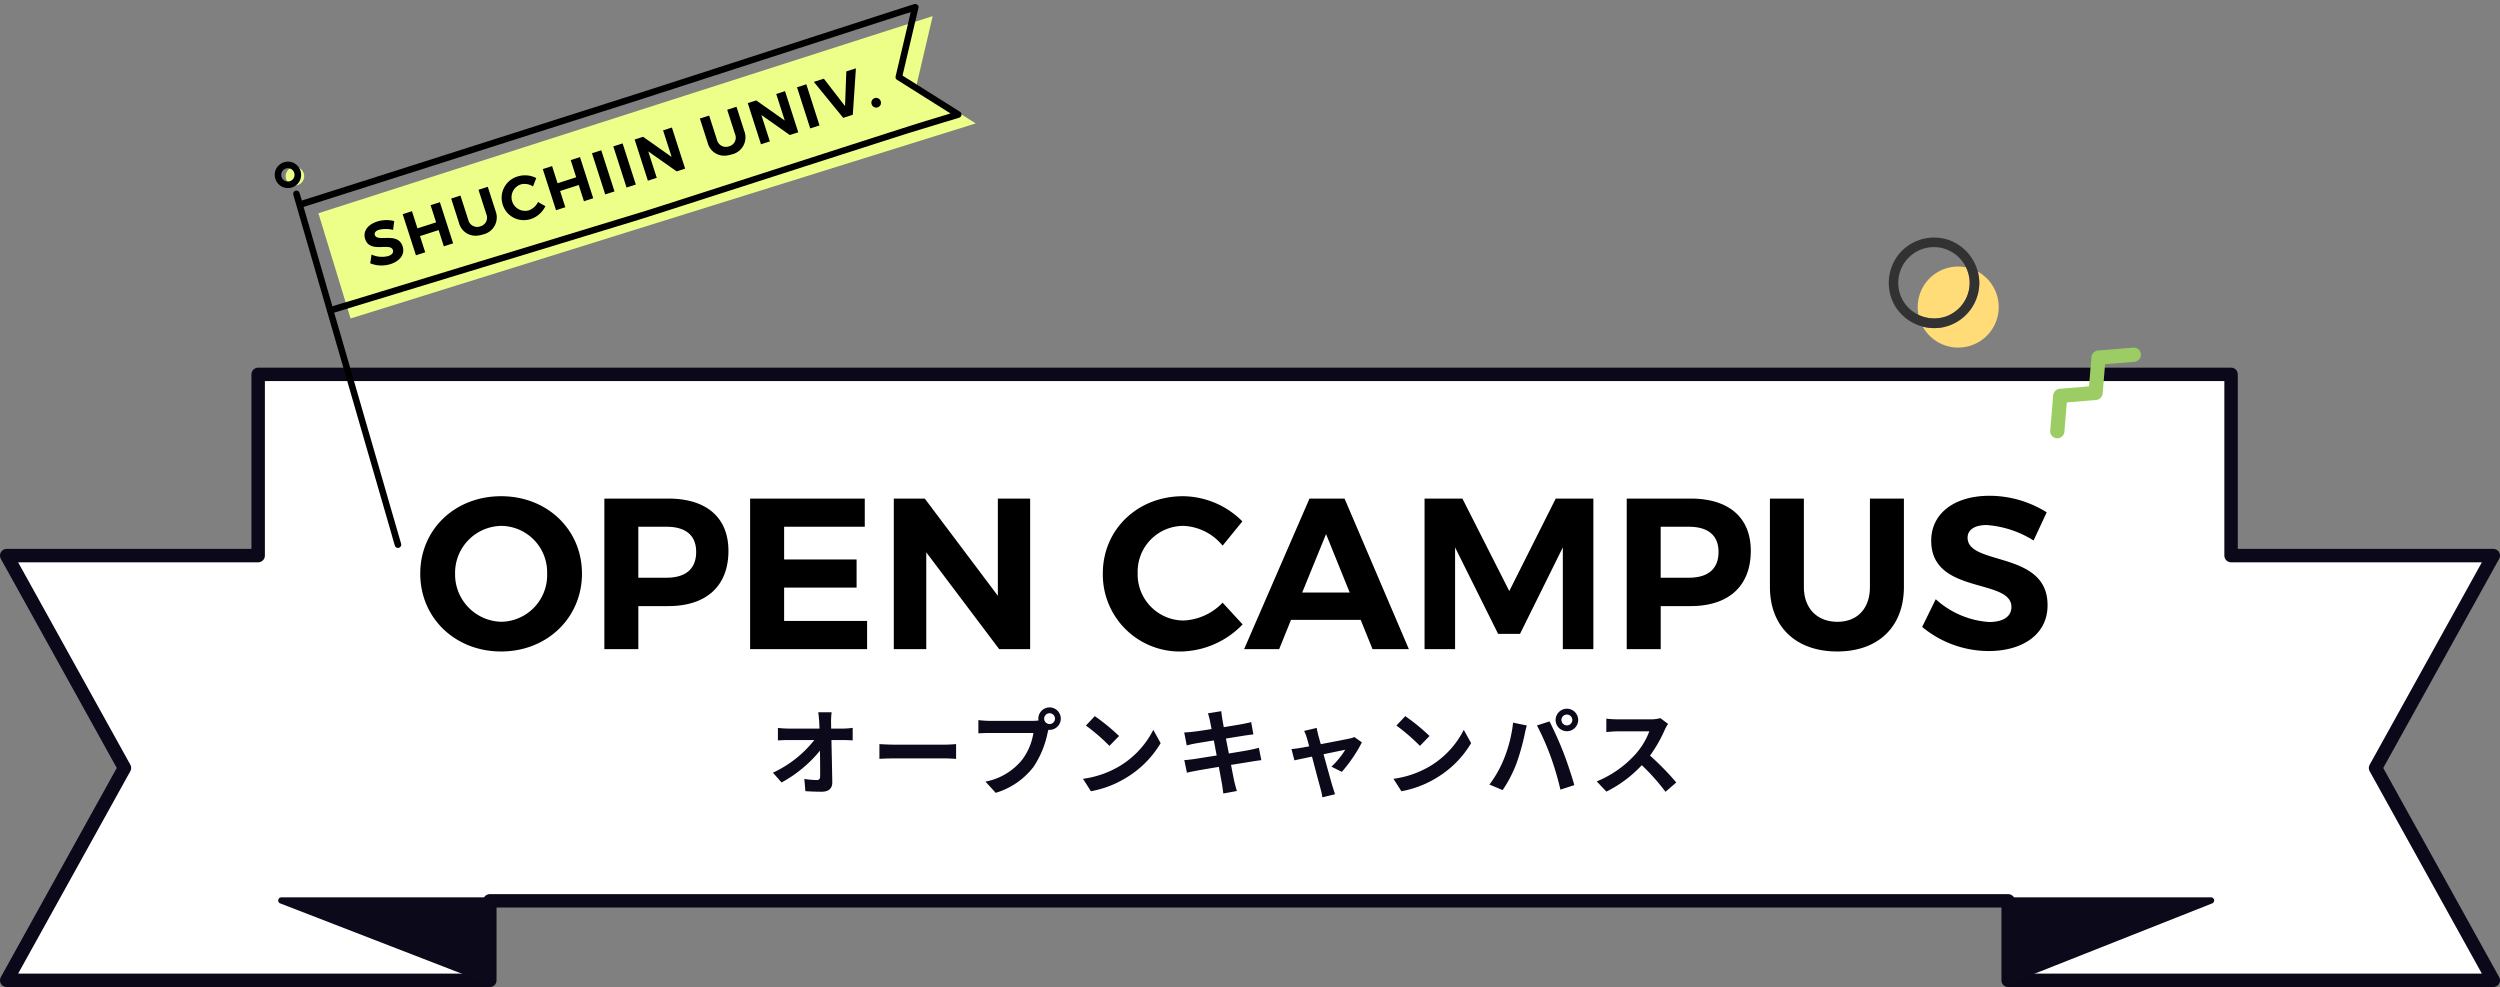 <svg xmlns="http://www.w3.org/2000/svg" xmlns:xlink="http://www.w3.org/1999/xlink" width="372" height="146.876" viewBox="0 0 372 146.876">
  <rect x="0" y="0" width="372" height="146.876" fill="#808080" stroke="none"/>
  <defs>
    <clipPath id="clip-path">
      <rect id="長方形_26" data-name="長方形 26" width="16.363" height="16.376" fill="none"/>
    </clipPath>
  </defs>
  <g id="hdg-opencampus_sp" transform="translate(-688 -1534.864)">
    <g id="グループ_51" data-name="グループ 51" transform="translate(689 1590.569)">
      <g id="グループ_52" data-name="グループ 52" transform="translate(0 0)">
        <path id="パス_1177" data-name="パス 1177" d="M370.9,11.867H331.883V-15.1H38.316V11.867H.9l17.519,31.6L.9,75.071H72.786V63.239H298.714V75.071H370.9l-17.519-31.6Z" transform="translate(-0.9 15.1)" fill="#fff" stroke="#0b0919" stroke-linecap="round" stroke-linejoin="round" stroke-width="2"/>
        <path id="パス_1179" data-name="パス 1179" d="M290.974,51.123V62.975a.468.468,0,0,0,.639.436l29.954-11.854a.468.468,0,0,0-.172-.9H291.441a.468.468,0,0,0-.467.468" transform="translate(6.611 27.16)" fill="#0b091a"/>
        <path id="パス_1180" data-name="パス 1180" d="M322.547,51.123V62.975a.478.478,0,0,1-.653.436L291.277,51.558a.466.466,0,0,1,.176-.9H322.07a.473.473,0,0,1,.477.468" transform="translate(-250.583 27.161)" fill="#0b091a"/>
      </g>
    </g>
    <g id="グループ_44" data-name="グループ 44" transform="translate(727.204 1534.629)">
      <g id="グループ_30" data-name="グループ 30" transform="translate(22.513 66.823)">
        <path id="パス_12508" data-name="パス 12508" d="M-109.152-22.752c-6.848,0-12.032,4.928-12.032,11.52S-116,.352-109.152.352-97.12-4.672-97.12-11.232-102.3-22.752-109.152-22.752Zm.064,4.416a6.9,6.9,0,0,1,6.784,7.1,6.94,6.94,0,0,1-6.784,7.168A7.044,7.044,0,0,1-116-11.232,6.988,6.988,0,0,1-109.088-18.336Zm24.8-4.064h-9.5V0h5.056V-6.4h4.448c5.7,0,8.96-3.008,8.96-8.224C-75.328-19.584-78.592-22.4-84.288-22.4Zm-.256,11.776h-4.192v-7.584h4.192c2.816,0,4.416,1.248,4.416,3.744C-80.128-11.9-81.728-10.624-84.544-10.624ZM-72.1-22.4V0h17.408V-4.192H-67.04v-4.96h10.784v-4.192H-67.04v-4.864h12V-22.4Zm36.864,0V-7.936L-46.112-22.4H-50.72V0h4.832V-14.4L-35.04,0h4.608V-22.4Zm33.44,7.008,2.944-3.616A12.64,12.64,0,0,0-7.68-22.752c-6.784,0-11.936,4.96-11.936,11.488A11.446,11.446,0,0,0-7.872.352,13.012,13.012,0,0,0,1.184-3.68L-1.792-6.912A8.541,8.541,0,0,1-7.616-4.256a6.861,6.861,0,0,1-6.816-7.072,6.806,6.806,0,0,1,6.816-7.008A7.919,7.919,0,0,1-1.792-15.392ZM20.512,0H25.92L16.352-22.4H11.136L1.408,0H6.624l1.76-4.352H18.752ZM10.048-8.416l3.552-8.7,3.52,8.7ZM28.256-22.4V0H32.8V-15.136L39.2-2.272h3.264l6.368-12.864V0h4.544V-22.4h-5.6L40.864-8.64,33.888-22.4Zm39.584,0h-9.5V0h5.056V-6.4H67.84c5.7,0,8.96-3.008,8.96-8.224C76.8-19.584,73.536-22.4,67.84-22.4Zm-.256,11.776H63.392v-7.584h4.192C70.4-18.208,72-16.96,72-14.464,72-11.9,70.4-10.624,67.584-10.624ZM84.7-9.248V-22.4H79.648V-9.248c0,5.92,3.872,9.6,10.016,9.6,6.112,0,9.92-3.68,9.92-9.6V-22.4H94.528V-9.248c0,3.264-1.92,5.184-4.832,5.184C86.72-4.064,84.7-6.016,84.7-9.248ZM118.88-16.16l1.952-4.192a16.029,16.029,0,0,0-8.512-2.464c-5.184,0-8.672,2.592-8.672,6.688,0,8.064,11.936,5.536,11.936,9.856,0,1.44-1.248,2.24-3.328,2.24a13.124,13.124,0,0,1-7.936-3.392L102.3-3.3A15.571,15.571,0,0,0,112.192.288c4.96,0,8.768-2.4,8.768-6.816.032-8.16-11.9-5.824-11.9-10.048,0-1.248,1.152-1.888,2.848-1.888A15.23,15.23,0,0,1,118.88-16.16Z" transform="translate(122 30)"/>
        <path id="パス_12507" data-name="パス 12507" d="M-58.674-8.792-58.688-9.8a11.975,11.975,0,0,1,.084-1.414h-1.988c.07.49.112,1.008.14,1.414q.021.462.042,1.008h-4.634a13.4,13.4,0,0,1-1.554-.1v1.862c.49-.028,1.092-.056,1.6-.056h3.822a16.859,16.859,0,0,1-6.16,4.858L-66.052-.77A19.252,19.252,0,0,0-60.34-5.5c.028,1.442.028,2.842.028,3.78,0,.406-.14.588-.49.588A11.891,11.891,0,0,1-62.664-1.3l.154,1.82c.8.056,1.582.084,2.436.084,1.064,0,1.582-.518,1.568-1.414-.028-1.89-.084-4.228-.126-6.272h1.806c.378,0,.91.028,1.358.042V-8.9a10.823,10.823,0,0,1-1.456.112Zm7.182,4.508c.518-.042,1.456-.07,2.254-.07h7.518c.588,0,1.3.056,1.638.07v-2.2c-.364.028-.994.084-1.638.084h-7.518c-.728,0-1.75-.042-2.254-.084Zm25.326-5.18a.81.81,0,0,1-.812-.8.813.813,0,0,1,.812-.812.81.81,0,0,1,.8.812A.807.807,0,0,1-26.166-9.464ZM-35.1-9.94a15.588,15.588,0,0,1-1.666-.112v1.974c.364-.028,1.022-.056,1.666-.056h6.524a8.99,8.99,0,0,1-1.652,3.948A9.2,9.2,0,0,1-35.714-.9L-34.188.77A11.08,11.08,0,0,0-28.56-3.094a14.133,14.133,0,0,0,2.1-5.1l.112-.42a.8.8,0,0,0,.182.014A1.679,1.679,0,0,0-24.5-10.262a1.682,1.682,0,0,0-1.666-1.68,1.685,1.685,0,0,0-1.68,1.68,1.551,1.551,0,0,0,.028.266,6.2,6.2,0,0,1-.8.056Zm15.652-.7-1.316,1.4a29.109,29.109,0,0,1,3.5,3.024l1.428-1.47A29.4,29.4,0,0,0-19.446-10.64ZM-21.2-1.316-20.02.532a15.162,15.162,0,0,0,5.194-1.974,14.887,14.887,0,0,0,5.18-5.18L-10.738-8.6a13.275,13.275,0,0,1-5.1,5.446A14.43,14.43,0,0,1-21.2-1.316ZM4.97-5.936c-.364.112-.882.224-1.428.336-.63.126-1.778.308-3.038.518L.07-7.308l2.8-.448c.42-.056.98-.14,1.288-.168L3.822-9.758c-.336.1-.868.21-1.316.294C2-9.366.938-9.2-.252-9c-.112-.63-.2-1.092-.224-1.288-.07-.336-.112-.812-.154-1.092L-2.6-11.06c.1.336.2.672.28,1.064.042.224.14.686.252,1.274-1.2.2-2.282.35-2.772.406-.434.056-.854.084-1.3.1l.378,1.932c.42-.112.8-.2,1.288-.294.434-.07,1.512-.252,2.744-.448l.42,2.24c-1.414.224-2.716.434-3.36.532-.448.056-1.078.14-1.456.154l.392,1.876c.322-.084.8-.182,1.4-.294s1.918-.336,3.346-.574C-.77-1.918-.588-.952-.518-.546s.126.882.2,1.414L1.694.5C1.568.056,1.428-.448,1.33-.868s-.28-1.372-.5-2.52c1.232-.2,2.366-.378,3.038-.49.532-.084,1.106-.182,1.47-.21ZM17.318-2.352A22.036,22.036,0,0,0,20.3-6.734l-1.12-.8a2.669,2.669,0,0,1-.714.224c-.546.126-2.506.5-4.284.84L13.8-7.826c-.084-.364-.168-.728-.224-1.064L11.7-8.442a4.9,4.9,0,0,1,.392.994c.1.308.224.756.364,1.3-.644.126-1.148.21-1.344.238-.462.084-.84.126-1.288.168l.434,1.68c.42-.1,1.442-.308,2.618-.56.5,1.918,1.078,4.088,1.288,4.844a8.208,8.208,0,0,1,.252,1.218l1.9-.462c-.112-.28-.294-.9-.378-1.148-.224-.728-.812-2.884-1.344-4.8,1.512-.322,2.9-.6,3.234-.672a12.336,12.336,0,0,1-2.058,2.52Zm9.436-8.288-1.316,1.4a29.109,29.109,0,0,1,3.5,3.024l1.428-1.47A29.4,29.4,0,0,0,26.754-10.64ZM25-1.316,26.18.532a15.162,15.162,0,0,0,5.194-1.974,14.887,14.887,0,0,0,5.18-5.18L35.462-8.6a13.275,13.275,0,0,1-5.1,5.446A14.43,14.43,0,0,1,25-1.316Zm24.99-8.75a.813.813,0,0,1,.812-.812.813.813,0,0,1,.812.812.81.81,0,0,1-.812.8A.81.81,0,0,1,49.994-10.066Zm-.868,0A1.682,1.682,0,0,0,50.806-8.4a1.682,1.682,0,0,0,1.68-1.666,1.685,1.685,0,0,0-1.68-1.68A1.685,1.685,0,0,0,49.126-10.066ZM41.468-4.354A16.867,16.867,0,0,1,39.284-.462l1.96.826a19.249,19.249,0,0,0,2.072-4,35.007,35.007,0,0,0,1.19-4.214c.056-.308.21-.994.336-1.4L42.8-9.674A20.173,20.173,0,0,1,41.468-4.354Zm6.916-.294A43.258,43.258,0,0,1,49.84.294l2.072-.672C51.52-1.764,50.778-4,50.274-5.264c-.518-1.358-1.484-3.5-2.058-4.592l-1.862.6A39.219,39.219,0,0,1,48.384-4.648Zm16.324-5.7a5.054,5.054,0,0,1-1.456.182H58.324a15.641,15.641,0,0,1-1.652-.1v1.988c.294-.014,1.064-.1,1.652-.1H63.07a10.847,10.847,0,0,1-2.086,3.43,15.861,15.861,0,0,1-5.74,4.018L56.686.588A18.441,18.441,0,0,0,61.95-3.346,31.925,31.925,0,0,1,65.478.616l1.6-1.386a39.357,39.357,0,0,0-3.906-4,20.583,20.583,0,0,0,2.2-3.85,6.616,6.616,0,0,1,.49-.868Z" transform="translate(120.632 50.615)" fill="#0b091a"/>
      </g>
      <g id="flag" transform="translate(0 12.733) rotate(-7)">
        <path id="パス_209" data-name="パス 209" d="M0,1.377A1.377,1.377,0,1,1,1.377,2.754,1.377,1.377,0,0,1,0,1.377" transform="translate(1.599 12.812)" fill="#edfe88"/>
        <path id="パス_210" data-name="パス 210" d="M90.61,10.022,94.3,0,0,17.976,2.842,34.1,98.708,16.628Z" transform="translate(5.77 2.11)" fill="#edff88"/>
        <path id="パス_211" data-name="パス 211" d="M0,0H0C0,.015.007.03.009.045S.011.04,0,0" transform="translate(0.977 13.994)" fill="#323232"/>
        <path id="パス_212" data-name="パス 212" d="M3.671,2.944a2.042,2.042,0,0,0,.222-1.369A1.969,1.969,0,0,0,2.338.029,2,2,0,0,0,.247,1,2,2,0,0,0,.5,3.275a1.971,1.971,0,0,0,2.147.533,2.006,2.006,0,0,0,1.027-.864m-.782-.62h0M1.045,1.581c-.019.054-.011.028,0,0M2.359,2.875l-.007,0h0c-.065.018-.128.042-.2.057L2.1,2.947l-.059,0a2.122,2.122,0,0,1-.22-.005c.123.006-.065-.014-.1-.024S1.641,2.9,1.6,2.888l-.011,0a1.619,1.619,0,0,1-.152-.079.734.734,0,0,0-.081-.053l0,0-.035-.029c-.048-.043-.092-.09-.136-.138l-.006-.006c-.019-.027-.039-.055-.056-.083a1.486,1.486,0,0,1-.085-.16l0-.009c-.014-.045-.029-.09-.041-.136,0-.017-.008-.035-.011-.053A.158.158,0,0,1,.977,2.1v0a1.908,1.908,0,0,1,0-.2.722.722,0,0,0,.007-.075c0-.01,0-.02.005-.03a1.764,1.764,0,0,1,.062-.212.2.2,0,0,1,.009-.02c.015-.028.029-.057.045-.085s.034-.054.051-.082l.019-.028a1.534,1.534,0,0,1,.114-.125c.019-.018.039-.034.057-.052l.013-.011.043-.03c.055-.036.113-.066.171-.1h0l-.009,0,.011,0a.179.179,0,0,1,.036-.013l.048-.017c.033-.01.065-.019.1-.027L1.794.982,1.87.972c.04,0,.081,0,.121,0s.08.006.119.007c-.114,0,0,0,.026.006a1.783,1.783,0,0,1,.181.052c-.022-.008.014,0,.033.01h0l.007,0-.007,0c.045.023.09.045.133.072l.065.042.015.009.008.008c.058.053.111.107.165.163l.012.011.007.013c.021.033.043.065.063.1s.032.057.047.087l.016.031a.179.179,0,0,0,0,.017c.021.073.042.145.058.219,0,.02.006.043.006.051,0,.027,0,.054,0,.081s-.012.147-.008.147a1.555,1.555,0,0,1-.034.152c-.008.029-.019.057-.029.085-.005.013-.013.033-.022.05-.029.058-.064.111-.1.166l-.006.01c-.02.024-.04.048-.062.071-.042.044-.087.083-.132.124l0,0c-.039.024-.076.05-.116.073s-.058.03-.087.046m.211-.124c.04-.036.02-.015,0,0" transform="translate(0 11.901)"/>
        <path id="パス_213" data-name="パス 213" d="M.035.011,0,0,.036.011h0" transform="translate(2.318 12.936)" fill="#323232"/>
        <path id="パス_214" data-name="パス 214" d="M.038,0,0,.013H0L.038,0" transform="translate(1.571 12.935)" fill="#323232"/>
        <path id="パス_215" data-name="パス 215" d="M100.007,16.762l-7.1-5.791-.768-.626,3.134-8.5L95.729.61c.14-.38-.269-.664-.6-.6l-1.594.3C92.088.583,55.835,7.6,54.388,7.872L48,9.078l-7.822,1.477-8.537,1.612L22.991,13.8l-8.063,1.522L8.138,16.6l-4.9.925c-.692.131-1.392.243-2.083.389-.057-.378-.117-.756-.19-1.13-.006-.029-.01-.059-.014-.089a.492.492,0,0,0-.6-.341.5.5,0,0,0-.341.6L.24,18.395.869,22.3,1.8,28.06l1.138,7.072,1.238,7.7,1.254,7.793L6.6,57.887l.985,6.12.711,4.417c.112.7.2,1.4.336,2.09.006.03.01.059.014.089a.492.492,0,0,0,.6.341.5.5,0,0,0,.341-.6l-.231-1.436L8.724,65,7.8,59.241,6.659,52.169l-1.238-7.7L4.167,36.68,3.9,35.049l.022,0,1.629-.286,4.454-.782,6.565-1.153,8.038-1.412,8.774-1.541,8.855-1.555,8.257-1.45c2.326-.409,39.459-7.561,41.785-7.969l5.021-.882c.794-.139,1.6-.254,2.386-.419.033-.007.068-.012.1-.018a.491.491,0,0,0,.216-.817m-6.558.943c-2.189.384-39.184,7.512-41.372,7.9l-8.038,1.412-8.774,1.541L26.41,30.11l-8.257,1.45-6.978,1.226-5.021.882c-.794.139-1.6.254-2.386.419l-.018,0L3,29.415l-.985-6.12L1.3,18.886l1.375-.26,4.339-.819,6.39-1.206,7.822-1.477,8.537-1.612,8.648-1.633,8.063-1.522,6.79-1.282C54.9,8.767,91.34,1.715,92.974,1.407c.5-.1,1.016-.175,1.523-.27l-2.95,8-.454,1.233a.473.473,0,0,0,.126.475l7.1,5.791.214.174-.628.11-4.454.782" transform="translate(2.397 0)"/>
        <path id="合体_3" data-name="合体 3" d="M.348,19.989l.346-1.272a3.769,3.769,0,0,0,2.421.528c.586-.112.9-.405.817-.811C3.7,17.215.47,18.572.035,16.3c-.221-1.155.622-2.074,2.084-2.354a4.6,4.6,0,0,1,2.533.236l-.324,1.287a4.374,4.374,0,0,0-2.091-.273c-.478.091-.768.334-.7.686.228,1.191,3.467-.112,3.9,2.191.239,1.245-.706,2.127-2.1,2.395a4.364,4.364,0,0,1-.819.076A4.405,4.405,0,0,1,.348,19.989ZM6.03,13.318l1.426-.273.5,2.635,2.86-.548-.5-2.635,1.426-.272L12.95,18.54l-1.426.273-.476-2.491-2.86.547.477,2.49-1.426.273ZM14.183,15.6l-.71-3.708,1.426-.272.71,3.708A1.365,1.365,0,0,0,17.3,16.521,1.337,1.337,0,0,0,18.378,14.8l-.71-3.708,1.426-.273.71,3.708a2.6,2.6,0,0,1-2.279,3.242,3.877,3.877,0,0,1-.727.072A2.54,2.54,0,0,1,14.183,15.6Zm6.794-1.889a3.3,3.3,0,0,1,2.745-3.883,3.629,3.629,0,0,1,2.692.579l-.635,1.178a2.275,2.275,0,0,0-1.8-.516,2.022,2.022,0,0,0,.76,3.97,2.454,2.454,0,0,0,1.5-1.063l1.013.751a3.735,3.735,0,0,1-2.336,1.625,3.673,3.673,0,0,1-.691.066A3.263,3.263,0,0,1,20.977,13.712ZM27.539,9.2l1.426-.273.5,2.634,2.86-.547-.5-2.635,1.426-.272,1.209,6.315-1.426.273-.476-2.491-2.86.547.477,2.491-1.426.273Zm7.552-1.445,1.425-.273L37.726,13.8l-1.426.273Zm3.275-.627,1.426-.273L41,13.171l-1.426.273ZM41.641,6.5l1.3-.249,3.848,3.49-.781-4.078,1.353-.259,1.209,6.315-1.3.249L43.435,8.5l.777,4.06-1.362.261ZM52.366,8.293l-.71-3.708,1.426-.272.71,3.708a1.366,1.366,0,0,0,1.687,1.192A1.337,1.337,0,0,0,56.561,7.49l-.71-3.708,1.425-.273.71,3.708a2.6,2.6,0,0,1-2.279,3.242,3.879,3.879,0,0,1-.728.072A2.54,2.54,0,0,1,52.366,8.293Zm6.644-5.116,1.3-.249,3.848,3.491-.781-4.078,1.353-.259L65.938,8.4l-1.3.249L60.8,5.172l.777,4.06-1.362.261ZM66.57,1.73,68,1.457,69.2,7.773l-1.426.273Zm2.58-.494L70.685.943l2.635,4.434.82-5.1L75.61,0l-1.3,6.8-1.471.282Zm8.133,4.326A.707.707,0,1,1,78.673,5.3a.7.7,0,0,1-.556.855.751.751,0,0,1-.141.014A.706.706,0,0,1,77.283,5.562Z" transform="translate(12.171 8.433)" stroke="rgba(0,0,0,0)" stroke-miterlimit="10" stroke-width="1"/>
      </g>
      <g id="グループ_37" data-name="グループ 37" transform="translate(241.842 35.579)">
        <g id="グループ_35" data-name="グループ 35" transform="translate(0 0)">
          <g id="グループ_19" data-name="グループ 19" clip-path="url(#clip-path)">
            <path id="パス_1150" data-name="パス 1150" d="M28.925,22.948a6.024,6.024,0,0,0-3.113-5.275,6.7,6.7,0,0,1-8.193,8.184,6.027,6.027,0,0,0,11.306-2.909" transform="translate(-12.561 -12.6)" fill="#ffdc78"/>
            <path id="パス_1151" data-name="パス 1151" d="M19.254,22.464a5.272,5.272,0,0,0,2.94-7.3,6.02,6.02,0,0,0-7.071,7.073,5.369,5.369,0,0,0,4.131.227" transform="translate(-10.701 -10.73)" fill="#ffdc78"/>
            <path id="パス_1152" data-name="パス 1152" d="M8.1,13.347a6.813,6.813,0,0,0,5.375-6.6A6.851,6.851,0,0,0,9.025.4,6.776,6.776,0,0,0,1.554,2.424a6.817,6.817,0,0,0-.6,7.8A6.84,6.84,0,0,0,8.1,13.347M2.629,10.119a5.314,5.314,0,0,1,5.091-8.6,5.382,5.382,0,0,1,4.322,5.22,5.356,5.356,0,0,1-3.487,4.991,5.409,5.409,0,0,1-5.925-1.615" transform="translate(0 0)" fill="#323232"/>
          </g>
        </g>
        <g id="グループ_36" data-name="グループ 36" transform="translate(24.023 16.375)">
          <g id="グループ_57" data-name="グループ 57" transform="translate(0 0)">
            <path id="パス_1156" data-name="パス 1156" d="M12.444,0,7.187.431a1.094,1.094,0,0,0-1.06,1.06q-.175,2.14-.35,4.28l-4.282.352a1.094,1.094,0,0,0-1.06,1.06L0,12.444a1.069,1.069,0,0,0,1.06,1.06,1.081,1.081,0,0,0,1.06-1.06Q2.3,10.3,2.474,8.162L6.756,7.81a1.094,1.094,0,0,0,1.06-1.06q.175-2.14.35-4.279l4.277-.349a1.087,1.087,0,0,0,1.06-1.06A1.068,1.068,0,0,0,12.444,0" transform="translate(0 0)" fill="#9bcd64"/>
          </g>
        </g>
      </g>
    </g>
  </g>
</svg>

